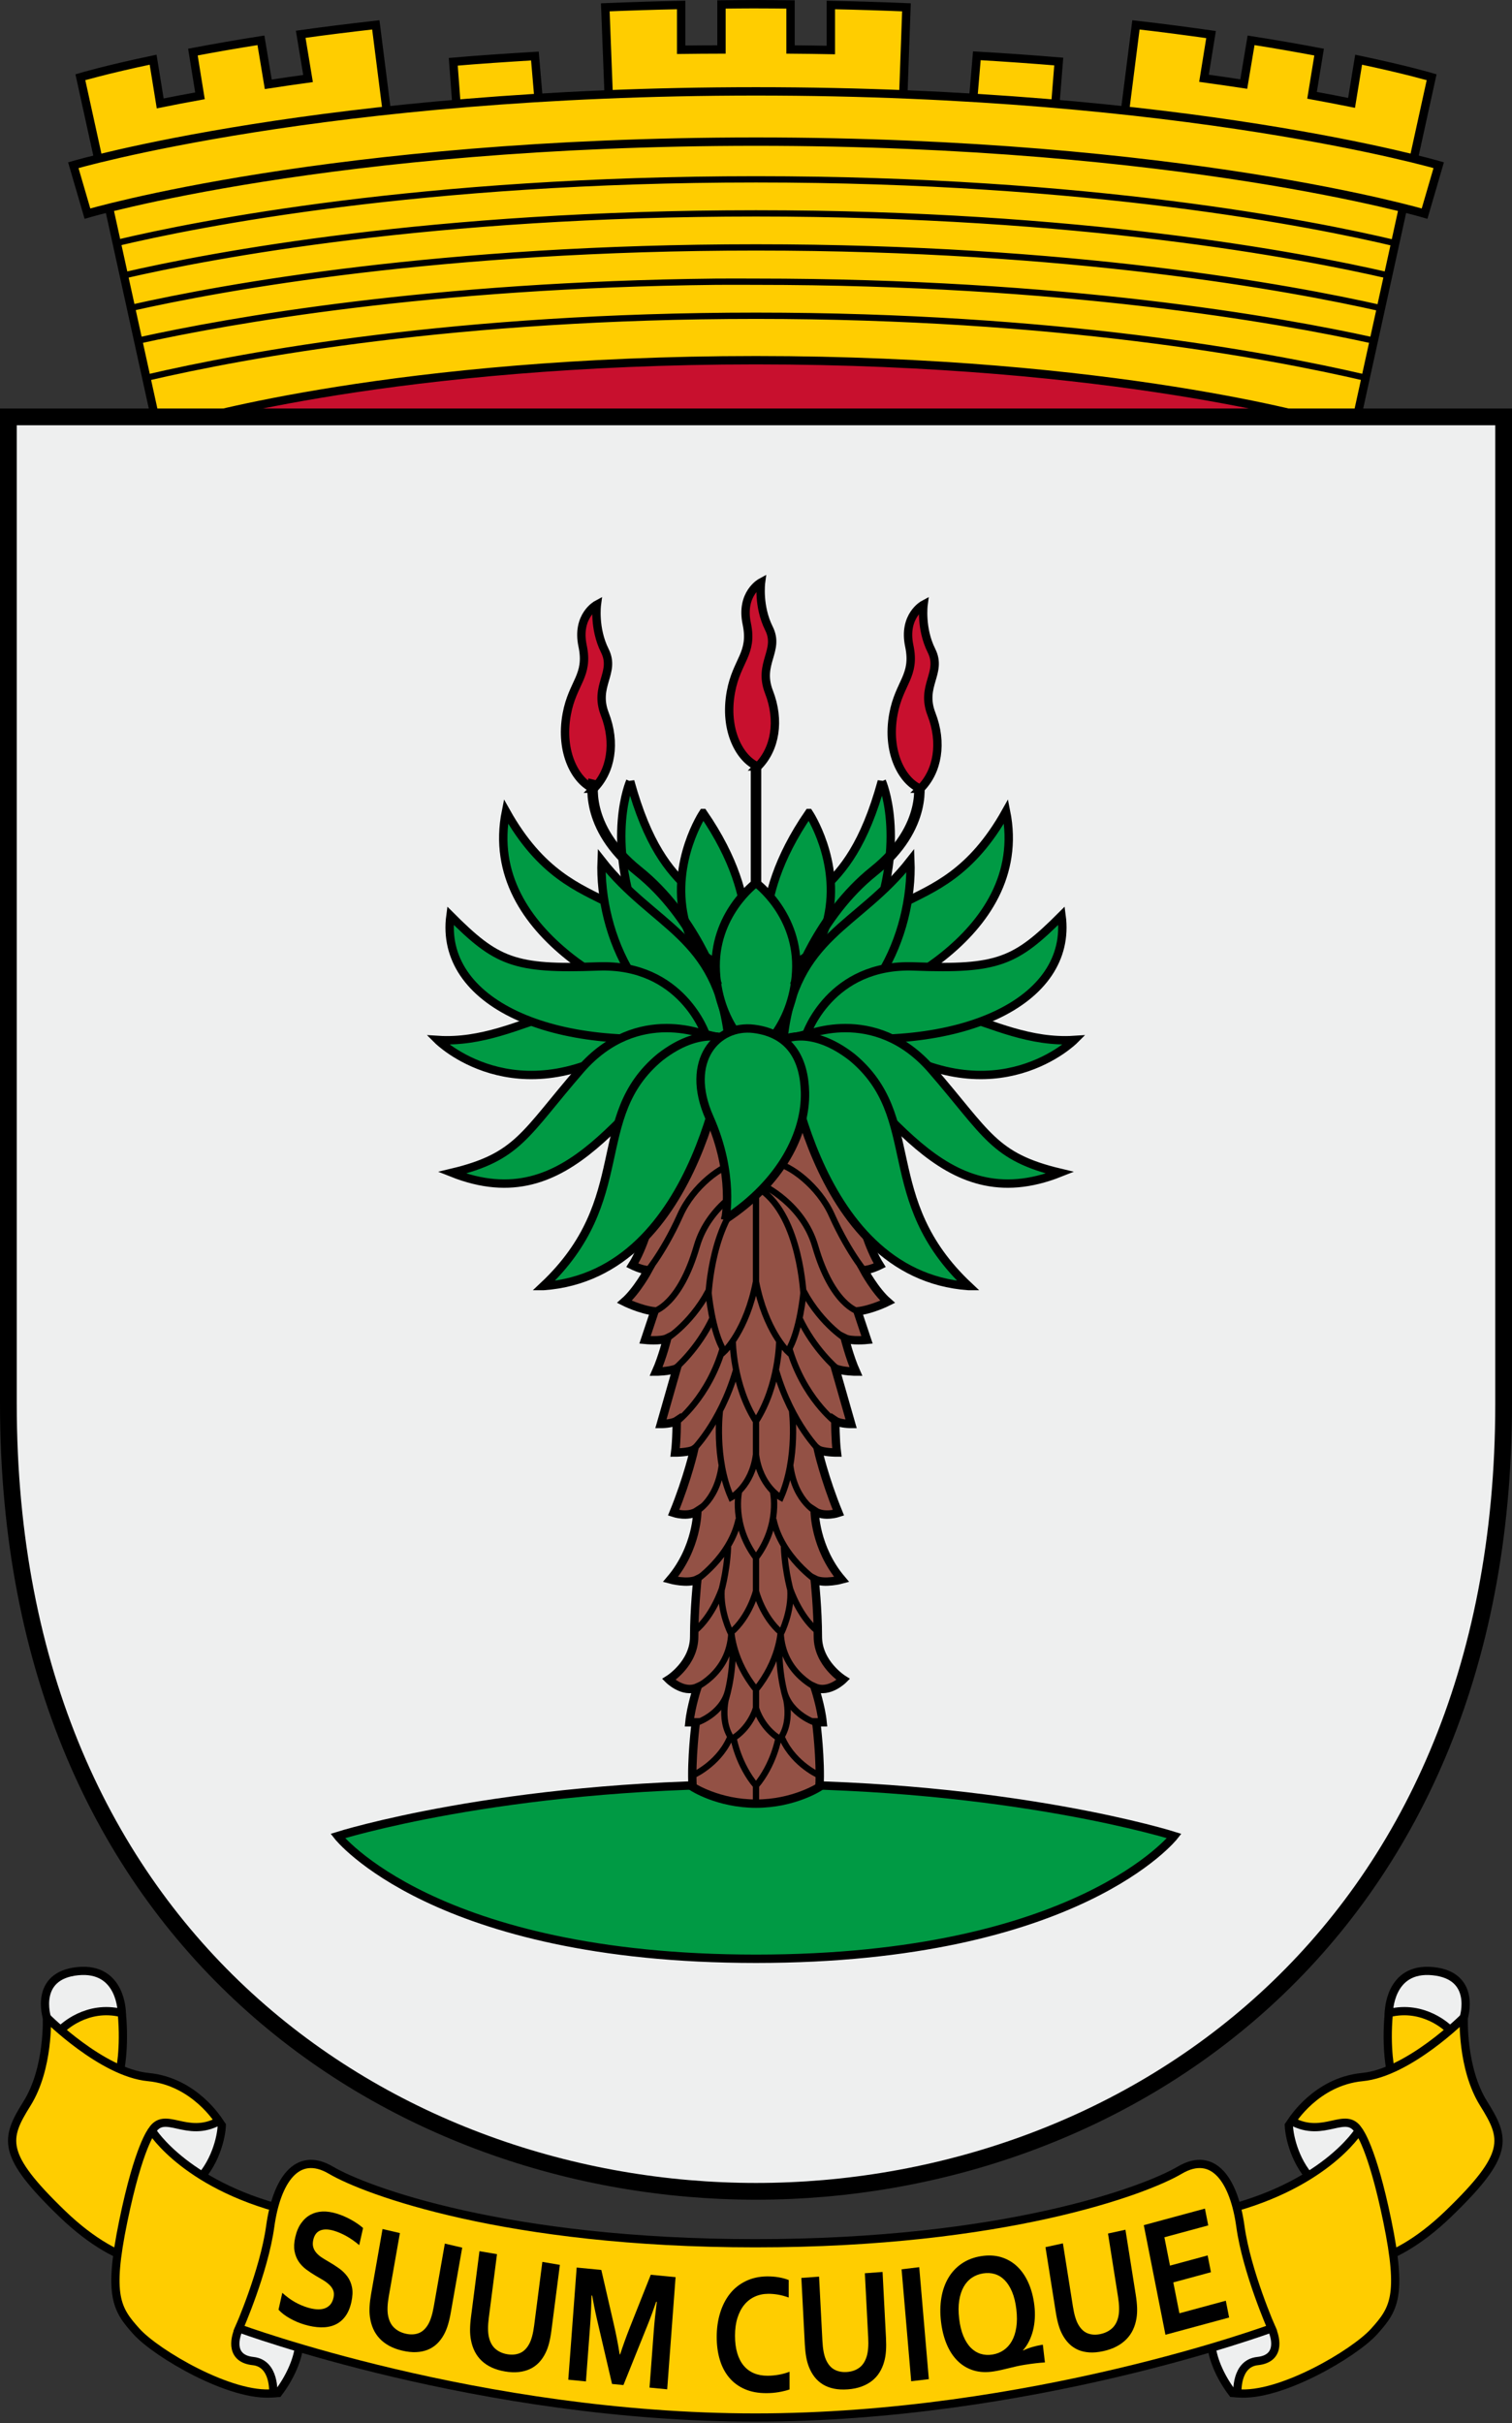 <?xml version="1.0" encoding="UTF-8" standalone="no"?>
<!-- Created with Inkscape (http://www.inkscape.org/) -->

<svg
   xmlns:dc="http://purl.org/dc/elements/1.1/"
   xmlns:cc="http://creativecommons.org/ns#"
   xmlns:rdf="http://www.w3.org/1999/02/22-rdf-syntax-ns#"
   xmlns:svg="http://www.w3.org/2000/svg"
   xmlns="http://www.w3.org/2000/svg"
   xmlns:xlink="http://www.w3.org/1999/xlink"
   xmlns:sodipodi="http://sodipodi.sourceforge.net/DTD/sodipodi-0.dtd"
   xmlns:inkscape="http://www.inkscape.org/namespaces/inkscape"
   width="361.143"
   height="578.428"
   id="svg2"
   version="1.1"
   inkscape:version="0.48.5 r10040"
   sodipodi:docname="windhoek.svg">
  <rect width="100%" height="100%" fill="#333333" stroke="none"/>
  <defs
     id="defs4" />
  <sodipodi:namedview
     id="base"
     pagecolor="#f6f3f1"
     bordercolor="#666666"
     borderopacity="1.0"
     inkscape:pageopacity="0"
     inkscape:pageshadow="2"
     inkscape:zoom="0.70710678"
     inkscape:cx="80.045495"
     inkscape:cy="242.92172"
     inkscape:document-units="px"
     inkscape:current-layer="layer1"
     showgrid="false"
     showborder="true"
     inkscape:window-width="1920"
     inkscape:window-height="1017"
     inkscape:window-x="-8"
     inkscape:window-y="-8"
     inkscape:window-maximized="1"
     inkscape:object-nodes="true"
     inkscape:snap-global="false"
     fit-margin-top="0"
     fit-margin-left="0"
     fit-margin-right="0"
     fit-margin-bottom="0"
     inkscape:showpageshadow="false" />
  <g
     inkscape:label="Layer 1"
     inkscape:groupmode="layer"
     id="layer1"
     transform="translate(9.143,72.804)">
    <g
       id="g4319"
       transform="matrix(2,0,0,2,-171.429,-216.866)">
      <g
         transform="translate(-0.009,0)"
         id="g4014">
        <path
           inkscape:connector-curvature="0"
           id="path4019"
           transform="translate(2e-6,0)"
           d="m 171.438,72.531 c -1.388,0 -2.769,0.019 -4.125,0.031 l 0,5.375 c -1.626,0.011 -3.233,0.003 -4.812,0.031 l 0,-5.344 c -3.114,0.063 -6.133,0.16 -9.062,0.281 l 0.469,12.125 -8.281,0.625 -0.594,-6.938 c -3.391,0.209 -6.653,0.419 -9.75,0.688 l 0.5,6.656 -8.25,0.75 -1.5,-11.812 c -3.17,0.359 -6.204,0.736 -8.969,1.125 l 0.875,5.281 c -1.656,0.229 -3.238,0.454 -4.75,0.688 l -0.875,-5.25 c -3.029,0.475 -5.712,0.952 -8.125,1.406 l 0.844,5.219 c -1.74,0.322 -3.321,0.611 -4.75,0.906 L 99.438,79.156 C 93.74,80.354 90.75,81.25 90.75,81.25 l 10,45.531 141.375,0 10,-45.531 c 0,0 -3.021,-0.896 -8.719,-2.094 l -0.844,5.156 c -1.431,-0.29 -3.001,-0.593 -4.719,-0.906 L 238.688,78.25 c -2.412,-0.454 -5.095,-0.931 -8.125,-1.406 l -0.875,5.219 c -1.505,-0.228 -3.106,-0.464 -4.75,-0.688 l 0.844,-5.219 C 223.006,75.766 219.996,75.36 216.812,75 l -1.5,11.812 -8.25,-0.75 0.531,-6.688 c -3.117,-0.259 -6.374,-0.489 -9.781,-0.688 l -0.594,6.969 -8.25,-0.625 0.438,-12.125 C 186.486,72.785 183.478,72.688 180.375,72.625 l 0,5.375 c -1.577,-0.031 -3.188,-0.048 -4.812,-0.062 l 0,-5.375 c -1.365,-0.013 -2.728,-0.031 -4.125,-0.031 z"
           style="color:#000000;fill:#ffcd00;fill-opacity:1;stroke:#000000;stroke-width:1;stroke-linecap:butt;stroke-linejoin:miter;stroke-miterlimit:4;stroke-opacity:1;stroke-dasharray:none;stroke-dashoffset:0;marker:none;visibility:visible;display:inline;overflow:visible;enable-background:accumulate" />
        <path
           inkscape:connector-curvature="0"
           id="path4006"
           d="m 171.438,82.938 c -51.48,0 -81.531,8.812 -81.531,8.812 l 1.688,5.781 c 0,0 29.046,-8.594 79.844,-8.594 50.798,0 79.844,8.594 79.844,8.594 l 1.688,-5.781 c 0,0 -30.052,-8.812 -81.531,-8.812 z"
           style="font-size:medium;font-style:normal;font-variant:normal;font-weight:normal;font-stretch:normal;text-indent:0;text-align:start;text-decoration:none;line-height:normal;letter-spacing:normal;word-spacing:normal;text-transform:none;direction:ltr;block-progression:tb;writing-mode:lr-tb;text-anchor:start;baseline-shift:baseline;color:#000000;fill:#ffcd00;fill-opacity:1;stroke:#000000;stroke-width:1;stroke-miterlimit:4;stroke-opacity:1;stroke-dasharray:none;marker:none;visibility:visible;display:inline;overflow:visible;enable-background:accumulate;font-family:Sans;-inkscape-font-specification:Sans" />
        <path
           style="color:#000000;fill:#c8102e;fill-opacity:1;stroke:#000000;stroke-width:1;stroke-linecap:butt;stroke-linejoin:miter;stroke-miterlimit:4;stroke-opacity:1;stroke-dasharray:none;stroke-dashoffset:0;marker:none;visibility:visible;display:inline;overflow:visible;enable-background:accumulate"
           d="m 103.758,122.332 c 0,0 24.781,-7.307 67.671,-7.307 42.89,0 67.671,7.307 67.671,7.307 z"
           id="path4012"
           inkscape:connector-curvature="0"
           sodipodi:nodetypes="czcc" />
        <path
           sodipodi:nodetypes="csccsccsccsccssc"
           inkscape:connector-curvature="0"
           id="path4047"
           transform="translate(2e-6,0)"
           d="m 95.094,101.031 c 9.752,-2.319 36.31,-7.594 76.344,-7.594 40.08,0 66.619,5.31 76.344,7.625 M 96.812,108.781 c 11.066,-2.491 36.971,-7.219 74.625,-7.219 37.693,0 63.578,4.761 74.625,7.25 m 0.875,-3.906 C 236.442,102.482 210.185,97.5 171.438,97.5 c -38.704,0 -64.981,4.979 -75.5,7.406 M 98.625,117.125 c 11.939,-2.786 37.089,-7.406 72.812,-7.406 35.755,0 60.887,4.621 72.812,7.406 m 0.969,-4.438 c -11.477,-2.53 -36.99,-7.031 -73.781,-7.031 -1.598,0 -3.194,-0.017 -4.75,0 -34.228,0.363 -58.039,4.61 -69.031,7.031"
           style="color:#000000;fill:none;stroke:#000000;stroke-width:0.75;stroke-linecap:butt;stroke-linejoin:miter;stroke-miterlimit:4;stroke-opacity:1;stroke-dasharray:none;stroke-dashoffset:0;marker:none;visibility:visible;display:inline;overflow:visible;enable-background:accumulate" />
      </g>
      <path
         sodipodi:nodetypes="cszscc"
         inkscape:connector-curvature="0"
         id="path3761"
         d="m 82.143,121.791 c 0,0 0,53.506 0,117.792 0,64.286 46.071,94 89.286,94 43.214,0 89.286,-29.714 89.286,-94 0,-64.286 0,-117.792 0,-117.792 z"
         style="color:#000000;fill:#eeefef;fill-opacity:1;stroke:#000000;stroke-width:2;stroke-linecap:butt;stroke-linejoin:miter;stroke-miterlimit:4;stroke-opacity:1;stroke-dasharray:none;stroke-dashoffset:0;marker:none;visibility:visible;display:inline;overflow:visible;enable-background:accumulate" />
      <g
         transform="translate(1.218,4.51)"
         id="g3846">
        <path
           sodipodi:nodetypes="cscsc"
           inkscape:connector-curvature="0"
           id="path3970"
           d="m 220.157,286.661 c 0,0 -11.466,14.655 -49.946,14.655 -38.48,0 -49.946,-14.655 -49.946,-14.655 0,0 19.466,-6.161 49.946,-6.161 30.48,0 49.946,6.161 49.946,6.161 z"
           style="color:#000000;fill:#009a44;fill-opacity:1;stroke:#000000;stroke-width:1;stroke-linecap:square;stroke-linejoin:miter;stroke-miterlimit:4;stroke-opacity:1;stroke-dasharray:none;stroke-dashoffset:0;marker:none;visibility:visible;display:inline;overflow:visible;enable-background:accumulate" />
        <g
           transform="translate(-0.821,0)"
           id="g3909">
          <path
             inkscape:connector-curvature="0"
             id="path3960"
             d="m 178.608,280.8 c 0.189,-3.22 -0.379,-7.707 -0.379,-7.707 l 0.758,0 c -0.189,-1.894 -0.947,-4.167 -0.947,-4.167 1.705,0.758 3.409,-0.947 3.409,-0.947 0,0 -3.03,-1.894 -3.03,-5.114 0,-3.22 -0.379,-6.819 -0.379,-6.819 1.136,0.568 3.22,0 3.22,0 -3.22,-3.788 -3.22,-8.144 -3.22,-8.144 1.136,0.758 2.841,0.189 2.841,0.189 -1.705,-4.167 -2.462,-7.576 -2.462,-7.576 0.568,0.379 2.273,0.379 2.273,0.379 -0.189,-1.515 -0.189,-3.788 -0.189,-3.788 0.568,0.379 1.894,0.379 1.894,0.379 -0.758,-2.652 -1.894,-6.629 -1.894,-6.629 0.947,0.379 2.462,0.379 2.462,0.379 -0.758,-1.705 -1.326,-3.977 -1.326,-3.977 0.758,0.379 2.652,0.189 2.652,0.189 -0.568,-1.705 -1.136,-3.409 -1.136,-3.409 1.705,-0.189 3.599,-1.136 3.599,-1.136 -1.515,-1.326 -2.841,-3.788 -2.841,-3.788 0.758,0 1.894,-0.568 1.894,-0.568 -1.326,-2.083 -2.273,-5.682 -2.273,-5.682 l -3.25,-14.395 -18.501,0 -3.25,14.395 c 0,0 -0.947,3.599 -2.273,5.682 0,0 1.136,0.568 1.894,0.568 0,0 -1.326,2.462 -2.841,3.788 0,0 1.894,0.947 3.599,1.136 0,0 -0.568,1.705 -1.136,3.409 0,0 1.894,0.189 2.652,-0.189 0,0 -0.568,2.273 -1.326,3.977 0,0 1.515,0 2.462,-0.379 0,0 -1.136,3.977 -1.894,6.629 0,0 1.326,0 1.894,-0.379 0,0 0,2.273 -0.189,3.788 0,0 1.705,0 2.273,-0.379 0,0 -0.758,3.409 -2.462,7.576 0,0 1.705,0.568 2.841,-0.189 0,0 0,4.356 -3.22,8.144 0,0 2.083,0.568 3.22,0 0,0 -0.379,3.599 -0.379,6.819 0,3.22 -3.03,5.114 -3.03,5.114 0,0 1.705,1.705 3.409,0.947 0,0 -0.758,2.273 -0.947,4.167 l 0.758,0 c 0,0 -0.568,4.487 -0.379,7.707 0,0 3.051,2 7.576,2 4.525,0 7.576,-2 7.576,-2 z"
             style="color:#000000;fill:#935145;fill-opacity:1;stroke:#000000;stroke-width:1;stroke-linecap:butt;stroke-linejoin:miter;stroke-miterlimit:4;stroke-opacity:1;stroke-dasharray:none;stroke-dashoffset:0;marker:none;visibility:visible;display:inline;overflow:visible;enable-background:accumulate"
             sodipodi:nodetypes="cccccsccccccccccccccccccccccccccccccccccccsccccczc" />
          <path
             sodipodi:nodetypes="cccccccccccsccscccccccccccccccccccccccccccccccsccscccccccccccccccccccccccccccccccccccccccccccccccc"
             inkscape:connector-curvature="0"
             d="m 171.031,268.677 0,2.837 m 0,9.241 0,2.355 m 0,-30.154 0,5.044 m 0,-20.954 0,5.745 m 0,-33.398 0,12.122 m 13.455,-1.678 c 0,0 -2.25,-2.472 -4.412,-7.299 -1.527,-3.409 -5.016,-6.051 -6.91,-6.241 m 10.052,17.739 c 0,0 -3.072,-0.733 -5.114,-7.766 -1.475,-5.081 -6.273,-7.299 -6.273,-7.299 m 4.884,13.233 c 0,0 -0.346,-9.373 -5.114,-12.69 m 9.062,21.328 c 0,0 -2.734,-2.309 -4.475,-6.059 m 4.347,12.479 c 0,0 -3.883,-2.936 -5.587,-8.997 m 3.788,12.501 c 0,0 -3.409,-3.216 -5.303,-9.656 m 5.047,17.01 c 0,0 -2.742,-1.203 -3.354,-5.65 m -2.072,3.042 c 0,0 0.947,3.966 -2.02,7.943 -2.967,-3.977 -2.02,-7.943 -2.02,-7.943 m 9.344,10.741 c 0,0 -4.301,-2.853 -5.248,-7.398 m 5.594,20.322 c 0,0 -4.536,-1.705 -4.726,-6.819 0,0 -0.166,3.409 -2.944,6.819 -2.778,-3.409 -2.944,-6.819 -2.944,-6.819 -0.189,5.114 -4.726,6.819 -4.726,6.819 m 11.943,-11.28 c 0,0 -0.804,-2.545 -0.938,-5.759 m 0.402,18.616 c 0,0 -1.115,-3.065 -0.938,-7.145 m 4.554,15.717 c 0,0 -3.214,-1.473 -4.42,-4.821 m -0.268,0.536 c 0,0 -0.536,3.08 -2.666,5.625 -2.13,-2.545 -2.666,-5.625 -2.666,-5.625 m -10.789,-55.203 c 0,0 2.25,-2.472 4.412,-7.299 1.527,-3.409 5.016,-6.051 6.91,-6.241 m -10.052,17.739 c 0,0 3.072,-0.733 5.114,-7.766 1.475,-5.081 6.273,-7.299 6.273,-7.299 m -10.188,18.537 c 0,0 3.03,-1.705 5.303,-5.872 0,0 0.379,4.735 1.894,7.197 0,0 2.652,-2.462 3.788,-8.334 1.136,5.872 3.788,8.334 3.788,8.334 1.515,-2.462 1.894,-7.197 1.894,-7.197 2.273,4.167 5.303,5.872 5.303,5.872 m -16.668,-5.303 c 0,0 0.346,-9.373 5.114,-12.69 m -9.062,21.328 c 0,0 2.734,-2.309 4.475,-6.059 m 2.377,2.724 c 0,0 0,5.303 2.778,9.66 2.778,-4.356 2.778,-9.66 2.778,-9.66 m -12.28,9.754 c 0,0 3.883,-2.936 5.587,-8.997 m -3.788,12.501 c 0,0 3.409,-3.216 5.303,-9.656 m -1.894,4.686 c 0,0 -0.758,5.727 1.326,10.462 0,0 2.462,-1.326 2.967,-5.114 0.505,3.788 2.967,5.114 2.967,5.114 2.083,-4.735 1.326,-10.462 1.326,-10.462 m -11.739,12.324 c 0,0 2.742,-1.203 3.354,-5.65 m -3.231,13.782 c 0,0 4.301,-2.853 5.248,-7.398 m -5.204,13.302 c 2.106,-1.737 3.176,-4.913 3.176,-4.913 -0.189,2.652 1.081,5.169 1.081,5.169 2.273,-1.927 3.023,-4.98 3.023,-4.98 0,0 0.75,3.053 3.023,4.98 0,0 1.27,-2.518 1.081,-5.169 0,0 1.069,3.176 3.176,4.913 m -14.414,10.997 c 0,0 3.03,-0.947 3.788,-3.788 0,0 -1.238,3.252 0.467,5.715 0,0 1.972,-1.002 2.879,-3.654 0.907,2.652 2.879,3.654 2.879,3.654 1.705,-2.462 0.467,-5.715 0.467,-5.715 0.758,2.841 3.788,3.788 3.788,3.788 m -11.407,-15.258 c 0,0 0.804,-2.545 0.938,-5.759 m -0.402,18.616 c 0,0 1.115,-3.065 0.938,-7.145 m -4.554,15.717 c 0,0 3.214,-1.473 4.42,-4.821"
             style="color:#000000;fill:none;stroke:#000000;stroke-width:0.75;stroke-linecap:butt;stroke-linejoin:miter;stroke-miterlimit:4;stroke-opacity:1;stroke-dasharray:none;stroke-dashoffset:0;marker:none;visibility:visible;display:inline;overflow:visible;enable-background:accumulate"
             id="path3956" />
        </g>
        <g
           id="g3887">
          <path
             sodipodi:nodetypes="ccc"
             inkscape:connector-curvature="0"
             id="path3784"
             d="m 140.348,164.375 c 8.372,14.956 18.15,6.541 19.887,23.675 -3.599,-0.758 -22.918,-8.523 -19.887,-23.675 z"
             style="color:#000000;fill:#009a44;fill-opacity:1;stroke:#000000;stroke-width:1;stroke-linecap:butt;stroke-linejoin:miter;stroke-miterlimit:4;stroke-opacity:1;stroke-dasharray:none;stroke-dashoffset:0;marker:none;visibility:visible;display:inline;overflow:visible;enable-background:accumulate" />
          <path
             style="color:#000000;fill:#009a44;fill-opacity:1;stroke:#000000;stroke-width:1;stroke-linecap:butt;stroke-linejoin:miter;stroke-miterlimit:4;stroke-opacity:1;stroke-dasharray:none;stroke-dashoffset:0;marker:none;visibility:visible;display:inline;overflow:visible;enable-background:accumulate"
             d="m 200.073,164.375 c -8.372,14.956 -18.15,6.541 -19.887,23.675 3.599,-0.758 22.918,-8.523 19.887,-23.675 z"
             id="path3868"
             inkscape:connector-curvature="0"
             sodipodi:nodetypes="ccc" />
          <path
             sodipodi:nodetypes="ccc"
             inkscape:connector-curvature="0"
             id="path3786"
             d="m 132.204,191.649 c 0,0 9.281,9.281 23.297,0.189 -5.081,-9.039 -12.802,0.495 -23.297,-0.189 z"
             style="color:#000000;fill:#009a44;fill-opacity:1;stroke:#000000;stroke-width:1;stroke-linecap:butt;stroke-linejoin:miter;stroke-miterlimit:4;stroke-opacity:1;stroke-dasharray:none;stroke-dashoffset:0;marker:none;visibility:visible;display:inline;overflow:visible;enable-background:accumulate" />
          <path
             sodipodi:nodetypes="cssc"
             inkscape:connector-curvature="0"
             id="path3790"
             d="m 155.185,160.776 c 0,0 -3.03,6.819 1.136,17.425 4.167,10.607 14.332,11.228 11.743,3.03 -2.589,-8.197 -8.713,-5.303 -12.879,-20.456 z"
             style="color:#000000;fill:#009a44;fill-opacity:1;stroke:#000000;stroke-width:1;stroke-linecap:butt;stroke-linejoin:miter;stroke-miterlimit:4;stroke-opacity:1;stroke-dasharray:none;stroke-dashoffset:0;marker:none;visibility:visible;display:inline;overflow:visible;enable-background:accumulate" />
          <path
             inkscape:connector-curvature="0"
             id="path3792"
             d="m 163.897,164.564 c 0,0 -3.788,5.682 -2.273,12.501 1.515,6.819 6.819,5.682 6.819,5.682 0,0 3.03,-7.197 -4.546,-18.183 z"
             style="color:#000000;fill:#009a44;fill-opacity:1;stroke:#000000;stroke-width:1;stroke-linecap:butt;stroke-linejoin:miter;stroke-miterlimit:4;stroke-opacity:1;stroke-dasharray:none;stroke-dashoffset:0;marker:none;visibility:visible;display:inline;overflow:visible;enable-background:accumulate" />
          <path
             sodipodi:nodetypes="ccc"
             inkscape:connector-curvature="0"
             id="path3788"
             d="m 151.775,170.246 c -0.348,8.769 4.721,20.332 15.152,21.213 -1.344,-12.354 -8.938,-13.265 -15.152,-21.213 z"
             style="color:#000000;fill:#009a44;fill-opacity:1;stroke:#000000;stroke-width:1;stroke-linecap:butt;stroke-linejoin:miter;stroke-miterlimit:4;stroke-opacity:1;stroke-dasharray:none;stroke-dashoffset:0;marker:none;visibility:visible;display:inline;overflow:visible;enable-background:accumulate" />
          <path
             sodipodi:nodetypes="czcc"
             inkscape:connector-curvature="0"
             id="path3782"
             d="m 164.213,191.018 c 0,0 -2.841,-8.523 -12.879,-8.144 -10.038,0.379 -12.122,-0.568 -17.615,-6.061 -1.366,10.245 12.026,16.644 30.494,14.205 z"
             style="color:#000000;fill:#009a44;fill-opacity:1;stroke:#000000;stroke-width:1;stroke-linecap:butt;stroke-linejoin:miter;stroke-miterlimit:4;stroke-opacity:1;stroke-dasharray:none;stroke-dashoffset:0;marker:none;visibility:visible;display:inline;overflow:visible;enable-background:accumulate" />
          <path
             sodipodi:nodetypes="cscc"
             inkscape:connector-curvature="0"
             id="path3780"
             d="m 164.592,191.207 c 0,0 -8.48,-3.925 -15.342,3.977 -6.672,7.684 -7.387,10.417 -15.342,12.311 14.405,5.719 20.471,-8.864 30.683,-16.289 z"
             style="color:#000000;fill:#009a44;fill-opacity:1;stroke:#000000;stroke-width:1;stroke-linecap:butt;stroke-linejoin:miter;stroke-miterlimit:4;stroke-opacity:1;stroke-dasharray:none;stroke-dashoffset:0;marker:none;visibility:visible;display:inline;overflow:visible;enable-background:accumulate" />
          <path
             sodipodi:nodetypes="cccc"
             inkscape:connector-curvature="0"
             id="path3778"
             d="m 144.821,221.023 c 11.033,-10.373 5.273,-20.154 13.929,-27.321 4.821,-3.75 8.036,-2.143 8.036,-2.143 0,0 -2.946,28.125 -21.964,29.464 z"
             style="color:#000000;fill:#009a44;fill-opacity:1;stroke:#000000;stroke-width:1;stroke-linecap:butt;stroke-linejoin:miter;stroke-miterlimit:4;stroke-opacity:1;stroke-dasharray:none;stroke-dashoffset:0;marker:none;visibility:visible;display:inline;overflow:visible;enable-background:accumulate" />
          <path
             style="color:#000000;fill:#009a44;fill-opacity:1;stroke:#000000;stroke-width:1;stroke-linecap:butt;stroke-linejoin:miter;stroke-miterlimit:4;stroke-opacity:1;stroke-dasharray:none;stroke-dashoffset:0;marker:none;visibility:visible;display:inline;overflow:visible;enable-background:accumulate"
             d="m 208.218,191.649 c 0,0 -9.281,9.281 -23.297,0.189 5.081,-9.039 12.802,0.495 23.297,-0.189 z"
             id="path3860"
             inkscape:connector-curvature="0"
             sodipodi:nodetypes="ccc" />
          <path
             style="color:#000000;fill:#009a44;fill-opacity:1;stroke:#000000;stroke-width:1;stroke-linecap:butt;stroke-linejoin:miter;stroke-miterlimit:4;stroke-opacity:1;stroke-dasharray:none;stroke-dashoffset:0;marker:none;visibility:visible;display:inline;overflow:visible;enable-background:accumulate"
             d="m 185.237,160.776 c 0,0 3.03,6.819 -1.136,17.425 -4.167,10.607 -14.332,11.228 -11.743,3.03 2.589,-8.197 8.713,-5.303 12.879,-20.456 z"
             id="path3862"
             inkscape:connector-curvature="0"
             sodipodi:nodetypes="cssc" />
          <path
             style="color:#000000;fill:#009a44;fill-opacity:1;stroke:#000000;stroke-width:1;stroke-linecap:butt;stroke-linejoin:miter;stroke-miterlimit:4;stroke-opacity:1;stroke-dasharray:none;stroke-dashoffset:0;marker:none;visibility:visible;display:inline;overflow:visible;enable-background:accumulate"
             d="m 176.524,164.564 c 0,0 3.788,5.682 2.273,12.501 -1.515,6.819 -6.819,5.682 -6.819,5.682 0,0 -3.03,-7.197 4.546,-18.183 z"
             id="path3864"
             inkscape:connector-curvature="0" />
          <path
             style="color:#000000;fill:#009a44;fill-opacity:1;stroke:#000000;stroke-width:1;stroke-linecap:butt;stroke-linejoin:miter;stroke-miterlimit:4;stroke-opacity:1;stroke-dasharray:none;stroke-dashoffset:0;marker:none;visibility:visible;display:inline;overflow:visible;enable-background:accumulate"
             d="m 188.646,170.246 c 0.348,8.769 -4.721,20.332 -15.152,21.213 1.344,-12.354 8.938,-13.265 15.152,-21.213 z"
             id="path3866"
             inkscape:connector-curvature="0"
             sodipodi:nodetypes="ccc" />
          <path
             style="color:#000000;fill:#009a44;fill-opacity:1;stroke:#000000;stroke-width:1;stroke-linecap:butt;stroke-linejoin:miter;stroke-miterlimit:4;stroke-opacity:1;stroke-dasharray:none;stroke-dashoffset:0;marker:none;visibility:visible;display:inline;overflow:visible;enable-background:accumulate"
             d="m 176.208,191.018 c 0,0 2.841,-8.523 12.879,-8.144 10.038,0.379 12.122,-0.568 17.615,-6.061 1.366,10.245 -12.026,16.644 -30.494,14.205 z"
             id="path3870"
             inkscape:connector-curvature="0"
             sodipodi:nodetypes="czcc" />
          <path
             style="color:#000000;fill:#009a44;fill-opacity:1;stroke:#000000;stroke-width:1;stroke-linecap:butt;stroke-linejoin:miter;stroke-miterlimit:4;stroke-opacity:1;stroke-dasharray:none;stroke-dashoffset:0;marker:none;visibility:visible;display:inline;overflow:visible;enable-background:accumulate"
             d="m 175.83,191.207 c 0,0 8.48,-3.925 15.342,3.977 6.672,7.684 7.387,10.417 15.342,12.311 -14.405,5.719 -20.471,-8.864 -30.683,-16.289 z"
             id="path3878"
             inkscape:connector-curvature="0"
             sodipodi:nodetypes="cscc" />
          <path
             style="color:#000000;fill:#009a44;fill-opacity:1;stroke:#000000;stroke-width:1;stroke-linecap:butt;stroke-linejoin:miter;stroke-miterlimit:4;stroke-opacity:1;stroke-dasharray:none;stroke-dashoffset:0;marker:none;visibility:visible;display:inline;overflow:visible;enable-background:accumulate"
             d="m 195.6,221.023 c -11.033,-10.373 -5.273,-20.154 -13.929,-27.321 -4.821,-3.75 -8.036,-2.143 -8.036,-2.143 0,0 2.946,28.125 21.964,29.464 z"
             id="path3880"
             inkscape:connector-curvature="0"
             sodipodi:nodetypes="cccc" />
          <path
             sodipodi:nodetypes="scscs"
             inkscape:connector-curvature="0"
             id="path3794"
             d="m 165.412,183.505 c 0.379,6.819 4.798,9.849 4.798,9.849 0,0 4.419,-3.03 4.798,-9.849 0.379,-6.819 -4.798,-10.607 -4.798,-10.607 0,0 -5.177,3.788 -4.798,10.607 z"
             style="color:#000000;fill:#009a44;fill-opacity:1;stroke:#000000;stroke-width:1;stroke-linecap:butt;stroke-linejoin:miter;stroke-miterlimit:4;stroke-opacity:1;stroke-dasharray:none;stroke-dashoffset:0;marker:none;visibility:visible;display:inline;overflow:visible;enable-background:accumulate" />
          <path
             sodipodi:nodetypes="cszsc"
             inkscape:connector-curvature="0"
             id="path3796"
             d="m 166.549,213.052 c 0,0 1.136,-5.303 -1.894,-12.122 -3.03,-6.819 0.923,-11.154 5.303,-10.607 4.38,0.548 6.013,3.684 6.105,7.575 0.115,4.845 -2.792,10.742 -9.514,15.153 z"
             style="color:#000000;fill:#009a44;fill-opacity:1;stroke:#000000;stroke-width:1;stroke-linecap:butt;stroke-linejoin:miter;stroke-miterlimit:4;stroke-opacity:1;stroke-dasharray:none;stroke-dashoffset:0;marker:none;visibility:visible;display:inline;overflow:visible;enable-background:accumulate" />
        </g>
        <path
           style="color:#000000;fill:#c8102e;fill-opacity:1;stroke:#000000;stroke-width:1;stroke-linecap:butt;stroke-linejoin:miter;stroke-miterlimit:4;stroke-opacity:1;stroke-dasharray:none;stroke-dashoffset:0;marker:none;visibility:visible;display:inline;overflow:visible;enable-background:accumulate"
           d="m 150.828,161.66 c -2.105,-0.842 -4.071,-4.298 -3.22,-8.902 0.701,-3.792 2.652,-4.546 1.894,-8.144 -0.758,-3.599 1.705,-4.925 1.705,-4.925 0,0 -0.379,2.841 0.947,5.493 1.326,2.652 -1.326,4.167 -1e-5,7.576 1.326,3.409 0.758,6.819 -1.326,8.902 z"
           id="path3804"
           inkscape:connector-curvature="0"
           sodipodi:nodetypes="csscssc" />
        <path
           sodipodi:nodetypes="csccsccc"
           inkscape:connector-curvature="0"
           d="m 174.886,185.108 c 0,0 2.679,-8.239 9.375,-13.596 6.696,-5.357 5.357,-10.936 5.357,-10.936 m -24.082,24.532 c 0,0 -2.679,-8.239 -9.375,-13.596 -6.696,-5.357 -5.357,-10.936 -5.357,-10.936 m 19.407,-2.199 0,14.773"
           style="color:#000000;fill:none;stroke:#000000;stroke-width:1.25;stroke-linecap:butt;stroke-linejoin:miter;stroke-miterlimit:4;stroke-opacity:1;stroke-dasharray:none;stroke-dashoffset:0;marker:none;visibility:visible;display:inline;overflow:visible;enable-background:accumulate"
           id="path3872" />
        <path
           sodipodi:nodetypes="csscssc"
           inkscape:connector-curvature="0"
           id="path3874"
           d="m 189.841,161.66 c -2.105,-0.842 -4.071,-4.298 -3.22,-8.902 0.701,-3.792 2.652,-4.546 1.894,-8.144 -0.758,-3.599 1.705,-4.925 1.705,-4.925 0,0 -0.379,2.841 0.947,5.493 1.326,2.652 -1.326,4.167 -1e-5,7.576 1.326,3.409 0.758,6.819 -1.326,8.902 z"
           style="color:#000000;fill:#c8102e;fill-opacity:1;stroke:#000000;stroke-width:1;stroke-linecap:butt;stroke-linejoin:miter;stroke-miterlimit:4;stroke-opacity:1;stroke-dasharray:none;stroke-dashoffset:0;marker:none;visibility:visible;display:inline;overflow:visible;enable-background:accumulate" />
        <path
           sodipodi:nodetypes="csscssc"
           inkscape:connector-curvature="0"
           id="path3882"
           d="m 170.432,159.009 c -2.105,-0.842 -4.071,-4.298 -3.22,-8.902 0.701,-3.792 2.652,-4.546 1.894,-8.144 -0.758,-3.599 1.705,-4.925 1.705,-4.925 0,0 -0.379,2.841 0.947,5.493 1.326,2.652 -1.326,4.167 -1e-5,7.576 1.326,3.409 0.758,6.819 -1.326,8.902 z"
           style="color:#000000;fill:#c8102e;fill-opacity:1;stroke:#000000;stroke-width:1;stroke-linecap:butt;stroke-linejoin:miter;stroke-miterlimit:4;stroke-opacity:1;stroke-dasharray:none;stroke-dashoffset:0;marker:none;visibility:visible;display:inline;overflow:visible;enable-background:accumulate" />
      </g>
      <g
         transform="matrix(0.983,0,0,0.983,3.008,5.52)"
         id="g4286">
        <g
           id="g4212">
          <path
             sodipodi:nodetypes="cscccc"
             inkscape:connector-curvature="0"
             id="path4198"
             d="m 85.179,312.63 c 0,0 -1.607,-5.089 3.75,-5.625 5.357,-0.536 5.357,5.089 5.357,5.089 l -5.625,3.75 -2.078,0.071 z"
             style="color:#000000;fill:#eeefef;fill-opacity:1;stroke:#000000;stroke-width:1;stroke-linecap:butt;stroke-linejoin:miter;stroke-miterlimit:4;stroke-opacity:1;stroke-dasharray:none;stroke-dashoffset:0;marker:none;visibility:visible;display:inline;overflow:visible;enable-background:accumulate" />
          <path
             sodipodi:nodetypes="cccsc"
             inkscape:connector-curvature="0"
             id="path4200"
             d="m 87.054,313.969 c 0,0 2.946,-2.946 7.232,-1.875 0.411,4.411 -0.268,7.232 -0.268,7.232 0,0 -4.082,0.048 -5.939,-1.388 -1.26,-0.975 -1.071,-2.49 -1.026,-3.969 z"
             style="color:#000000;fill:#ffcd00;fill-opacity:1;stroke:#000000;stroke-width:1;stroke-linecap:butt;stroke-linejoin:miter;stroke-miterlimit:4;stroke-opacity:1;stroke-dasharray:none;stroke-dashoffset:0;marker:none;visibility:visible;display:inline;overflow:visible;enable-background:accumulate" />
          <path
             inkscape:connector-curvature="0"
             id="path4202"
             d="m 85.179,312.63 c 0,0 0.268,6.161 -2.411,10.446 -2.679,4.286 -3.214,6.161 4.286,13.393 7.5,7.232 12.857,6.161 12.857,6.161 l 0.804,-10.446 5.357,-6.964 c 0,0 -2.946,-4.821 -8.571,-5.357 -5.625,-0.536 -12.321,-7.232 -12.321,-7.232 z"
             style="color:#000000;fill:#ffcd00;fill-opacity:1;stroke:#000000;stroke-width:1;stroke-linecap:butt;stroke-linejoin:miter;stroke-miterlimit:4;stroke-opacity:1;stroke-dasharray:none;stroke-dashoffset:0;marker:none;visibility:visible;display:inline;overflow:visible;enable-background:accumulate" />
          <path
             sodipodi:nodetypes="csccc"
             inkscape:connector-curvature="0"
             id="path4204"
             d="m 106.432,325.726 c -0.049,1.416 -0.803,4.78 -3.217,6.994 -3.214,2.946 -5.268,-6.339 -5.268,-6.339 1.562,-2.555 4.196,0.978 8.125,-1.161 z"
             style="color:#000000;fill:#eeefef;fill-opacity:1;stroke:#000000;stroke-width:1;stroke-linecap:butt;stroke-linejoin:miter;stroke-miterlimit:4;stroke-opacity:1;stroke-dasharray:none;stroke-dashoffset:0;marker:none;visibility:visible;display:inline;overflow:visible;enable-background:accumulate" />
          <path
             inkscape:connector-curvature="0"
             id="path4206"
             d="m 115.357,336.291 c -13.125,-2.946 -17.411,-9.911 -17.411,-9.911 0,0 -1.607,1.875 -3.482,10.982 -1.875,9.107 -0.804,10.714 1.607,13.393 2.411,2.679 11.518,8.036 16.607,7.5 z"
             style="color:#000000;fill:#ffcd00;fill-opacity:1;stroke:#000000;stroke-width:1;stroke-linecap:butt;stroke-linejoin:miter;stroke-miterlimit:4;stroke-opacity:1;stroke-dasharray:none;stroke-dashoffset:0;marker:none;visibility:visible;display:inline;overflow:visible;enable-background:accumulate" />
          <path
             sodipodi:nodetypes="cszscc"
             inkscape:connector-curvature="0"
             id="path4208"
             d="m 112.679,358.255 c 0,0 0.251,-3.619 -2.446,-3.908 -2.652,-0.284 -2.368,-2.5 -1.705,-3.977 0.663,-1.478 1.136,-2.841 5.114,-1.705 3.63,1.037 2.31,6.062 -0.351,9.555 z"
             style="color:#000000;fill:#eeefef;fill-opacity:1;stroke:#000000;stroke-width:1;stroke-linecap:butt;stroke-linejoin:miter;stroke-miterlimit:4;stroke-opacity:1;stroke-dasharray:none;stroke-dashoffset:0;marker:none;visibility:visible;display:inline;overflow:visible;enable-background:accumulate" />
        </g>
        <use
           x="0"
           y="0"
           xlink:href="#g4212"
           id="use4220"
           transform="matrix(-1,0,0,1,342.5,0)"
           width="744.094"
           height="1052.362" />
        <path
           inkscape:connector-curvature="0"
           id="path4222"
           d="m 233.972,350.369 c 0,0 -3.03,-6.882 -3.788,-12.374 -0.758,-5.493 -3.22,-9.281 -7.387,-6.819 -4.167,2.462 -21.279,8.864 -51.547,8.864 -30.268,0 -47.38,-6.402 -51.547,-8.864 -4.167,-2.462 -6.629,1.326 -7.387,6.819 -0.758,5.493 -3.788,12.374 -3.788,12.374 0,0 29.24,10.832 62.722,10.832 33.482,0 62.722,-10.832 62.722,-10.832 z"
           style="color:#000000;fill:#ffcd00;fill-opacity:1;stroke:#000000;stroke-width:1;stroke-linecap:butt;stroke-linejoin:miter;stroke-miterlimit:4;stroke-opacity:1;stroke-dasharray:none;stroke-dashoffset:0;marker:none;visibility:visible;display:inline;overflow:visible;enable-background:accumulate"
           sodipodi:nodetypes="csszssczc" />
        <g
           transform="matrix(1,0.01,-0.012,1.162,3.897,-60.446)"
           style="font-size:19.324px;font-style:normal;font-variant:normal;font-weight:bold;font-stretch:normal;text-align:center;line-height:125%;letter-spacing:0px;word-spacing:0px;writing-mode:lr-tb;text-anchor:middle;fill:#000000;fill-opacity:1;stroke:none;font-family:Arial;-inkscape-font-specification:Arial Bold"
           id="text4224">
          <path
             d="m 120.3,349.313 c 0.072,-0.29 0.059,-0.542 -0.038,-0.757 -0.098,-0.214 -0.255,-0.409 -0.471,-0.583 -0.216,-0.175 -0.468,-0.335 -0.754,-0.482 -0.287,-0.147 -0.589,-0.296 -0.908,-0.448 -0.419,-0.207 -0.814,-0.427 -1.185,-0.661 -0.37,-0.234 -0.68,-0.507 -0.928,-0.82 -0.248,-0.312 -0.418,-0.673 -0.51,-1.082 -0.091,-0.409 -0.069,-0.887 0.066,-1.433 0.15,-0.603 0.385,-1.101 0.707,-1.495 0.321,-0.394 0.699,-0.693 1.133,-0.896 0.434,-0.203 0.912,-0.317 1.434,-0.341 0.522,-0.024 1.088,0.04 1.696,0.191 0.608,0.151 1.205,0.363 1.789,0.635 0.584,0.272 1.075,0.557 1.472,0.855 l -0.445,1.791 c -0.533,-0.38 -1.059,-0.69 -1.575,-0.931 -0.517,-0.24 -1.014,-0.42 -1.492,-0.538 -0.688,-0.171 -1.249,-0.178 -1.684,-0.02 -0.435,0.158 -0.714,0.487 -0.839,0.987 -0.072,0.29 -0.07,0.544 0.005,0.762 0.076,0.218 0.203,0.414 0.383,0.589 0.18,0.175 0.397,0.333 0.652,0.475 0.255,0.142 0.528,0.282 0.819,0.421 0.458,0.223 0.891,0.455 1.298,0.699 0.407,0.243 0.752,0.527 1.034,0.85 0.282,0.324 0.474,0.702 0.578,1.135 0.104,0.433 0.081,0.948 -0.067,1.546 -0.153,0.614 -0.399,1.117 -0.738,1.51 -0.339,0.393 -0.754,0.683 -1.245,0.872 -0.491,0.189 -1.052,0.28 -1.685,0.274 -0.632,-0.006 -1.304,-0.098 -2.015,-0.275 -0.62,-0.154 -1.214,-0.367 -1.784,-0.638 -0.57,-0.271 -1.026,-0.567 -1.369,-0.888 l 0.439,-1.766 c 0.502,0.384 1.007,0.699 1.514,0.942 0.507,0.244 1.045,0.436 1.613,0.578 0.33,0.082 0.661,0.136 0.993,0.161 0.332,0.025 0.641,0.004 0.926,-0.064 0.286,-0.068 0.533,-0.195 0.742,-0.381 0.209,-0.186 0.355,-0.445 0.437,-0.774 z"
             style="font-size:18px;line-height:125%;stroke:none;font-family:Corbel;-inkscape-font-specification:Corbel Bold"
             id="path4255"
             inkscape:connector-curvature="0" />
          <path
             d="m 128.733,354.772 c -0.604,-0.116 -1.137,-0.28 -1.597,-0.49 -0.461,-0.211 -0.854,-0.462 -1.18,-0.755 -0.326,-0.292 -0.587,-0.623 -0.785,-0.992 -0.198,-0.369 -0.335,-0.77 -0.413,-1.203 -0.065,-0.347 -0.087,-0.721 -0.066,-1.123 0.021,-0.402 0.077,-0.844 0.17,-1.328 l 1.307,-6.801 2.115,0.406 -1.27,6.612 c -0.157,0.817 -0.182,1.475 -0.075,1.973 0.12,0.554 0.369,0.985 0.745,1.293 0.376,0.308 0.849,0.517 1.419,0.626 0.57,0.109 1.086,0.091 1.55,-0.056 0.464,-0.147 0.854,-0.455 1.171,-0.925 0.284,-0.423 0.505,-1.043 0.662,-1.86 l 1.27,-6.612 2.115,0.406 -1.307,6.801 c -0.093,0.483 -0.204,0.915 -0.334,1.296 -0.13,0.381 -0.289,0.72 -0.477,1.018 -0.233,0.373 -0.511,0.694 -0.834,0.963 -0.323,0.269 -0.694,0.478 -1.114,0.627 -0.419,0.149 -0.885,0.236 -1.397,0.26 -0.512,0.024 -1.07,-0.022 -1.674,-0.138 z"
             style="font-size:18px;line-height:125%;stroke:none;font-family:Corbel;-inkscape-font-specification:Corbel Bold"
             id="path4257"
             inkscape:connector-curvature="0" />
          <path
             d="m 141.205,356.831 c -0.609,-0.084 -1.15,-0.219 -1.621,-0.405 -0.471,-0.186 -0.877,-0.416 -1.218,-0.691 -0.341,-0.275 -0.62,-0.591 -0.836,-0.949 -0.217,-0.358 -0.376,-0.751 -0.476,-1.179 -0.083,-0.343 -0.125,-0.715 -0.126,-1.117 -8.2e-4,-0.402 0.032,-0.847 0.1,-1.335 l 0.944,-6.861 2.133,0.294 -0.918,6.67 c -0.113,0.824 -0.103,1.482 0.03,1.974 0.149,0.547 0.42,0.964 0.812,1.252 0.392,0.288 0.876,0.471 1.45,0.55 0.575,0.079 1.09,0.033 1.545,-0.138 0.455,-0.171 0.829,-0.5 1.12,-0.986 0.261,-0.437 0.449,-1.068 0.562,-1.892 l 0.918,-6.67 2.133,0.294 -0.944,6.861 c -0.067,0.488 -0.155,0.925 -0.265,1.312 -0.109,0.387 -0.25,0.734 -0.423,1.042 -0.213,0.385 -0.473,0.72 -0.782,1.006 -0.308,0.286 -0.668,0.514 -1.079,0.685 -0.411,0.171 -0.871,0.282 -1.381,0.333 -0.51,0.051 -1.069,0.035 -1.679,-0.049 z"
             style="font-size:18px;line-height:125%;stroke:none;font-family:Corbel;-inkscape-font-specification:Corbel Bold"
             id="path4259"
             inkscape:connector-curvature="0" />
          <path
             d="m 155.189,354.936 c 0.326,-0.904 0.719,-1.87 1.178,-2.9 l 2.445,-5.458 3.015,0.226 -0.878,11.727 -2.147,-0.161 0.445,-5.942 c 0.065,-0.871 0.176,-1.879 0.332,-3.025 l -0.079,-0.006 c -0.124,0.326 -0.269,0.691 -0.435,1.096 -0.165,0.405 -0.336,0.803 -0.513,1.196 l -2.924,6.444 -1.385,-0.104 -1.932,-6.808 c -0.116,-0.414 -0.226,-0.834 -0.329,-1.259 -0.103,-0.425 -0.192,-0.808 -0.267,-1.148 l -0.079,-0.006 c -0.011,1.086 -0.051,2.097 -0.121,3.032 l -0.446,5.951 -2.147,-0.161 0.878,-11.727 2.997,0.224 1.607,5.735 c 0.269,0.954 0.513,1.977 0.731,3.069 z"
             style="font-size:18px;line-height:125%;stroke:none;font-family:Corbel;-inkscape-font-specification:Corbel Bold"
             id="path4261"
             inkscape:connector-curvature="0" />
          <path
             d="m 173.094,348.447 c -0.586,0.007 -1.125,0.11 -1.618,0.309 -0.493,0.199 -0.914,0.485 -1.264,0.859 -0.35,0.373 -0.622,0.832 -0.815,1.376 -0.193,0.544 -0.285,1.165 -0.277,1.862 0.008,0.691 0.106,1.298 0.294,1.82 0.188,0.522 0.454,0.957 0.798,1.305 0.344,0.348 0.762,0.608 1.253,0.781 0.491,0.173 1.047,0.256 1.669,0.249 0.445,-0.005 0.899,-0.046 1.361,-0.121 0.462,-0.076 0.894,-0.183 1.297,-0.323 l 0.022,1.854 c -0.409,0.122 -0.85,0.219 -1.324,0.292 -0.474,0.073 -0.966,0.112 -1.475,0.118 -0.996,0.012 -1.874,-0.12 -2.633,-0.396 -0.759,-0.275 -1.395,-0.669 -1.908,-1.182 -0.513,-0.513 -0.901,-1.129 -1.164,-1.85 -0.263,-0.721 -0.4,-1.517 -0.41,-2.39 -0.011,-0.896 0.116,-1.73 0.379,-2.501 0.263,-0.771 0.648,-1.44 1.154,-2.009 0.506,-0.568 1.142,-1.018 1.909,-1.35 0.767,-0.331 1.636,-0.505 2.609,-0.523 0.498,-0.006 0.97,0.022 1.416,0.085 0.446,0.062 0.849,0.153 1.207,0.272 l 0.021,1.828 c -0.47,-0.141 -0.908,-0.238 -1.313,-0.292 -0.405,-0.054 -0.801,-0.079 -1.187,-0.074 z"
             style="font-size:18px;line-height:125%;stroke:none;font-family:Corbel;-inkscape-font-specification:Corbel Bold"
             id="path4263"
             inkscape:connector-curvature="0" />
          <path
             d="m 182.876,358.347 c -0.614,0.044 -1.17,0.024 -1.67,-0.06 -0.5,-0.084 -0.945,-0.225 -1.335,-0.423 -0.39,-0.198 -0.729,-0.45 -1.015,-0.755 -0.286,-0.305 -0.523,-0.657 -0.711,-1.054 -0.152,-0.318 -0.271,-0.674 -0.355,-1.067 -0.084,-0.393 -0.144,-0.836 -0.18,-1.326 l -0.5,-6.908 2.148,-0.155 0.486,6.715 c 0.06,0.83 0.206,1.471 0.439,1.925 0.26,0.504 0.611,0.856 1.055,1.056 0.443,0.2 0.954,0.279 1.533,0.237 0.579,-0.042 1.073,-0.194 1.483,-0.455 0.41,-0.262 0.707,-0.661 0.892,-1.197 0.165,-0.482 0.217,-1.138 0.157,-1.968 l -0.486,-6.715 2.148,-0.155 0.5,6.908 c 0.035,0.491 0.04,0.937 0.013,1.338 -0.027,0.401 -0.093,0.77 -0.198,1.107 -0.128,0.421 -0.314,0.803 -0.556,1.146 -0.242,0.344 -0.547,0.642 -0.913,0.894 -0.367,0.253 -0.794,0.457 -1.282,0.613 -0.488,0.156 -1.039,0.256 -1.653,0.3 z"
             style="font-size:18px;line-height:125%;stroke:none;font-family:Corbel;-inkscape-font-specification:Corbel Bold"
             id="path4265"
             inkscape:connector-curvature="0" />
          <path
             d="m 190.58,357.433 -1.307,-11.687 2.14,-0.239 1.307,11.687 z"
             style="font-size:18px;line-height:125%;stroke:none;font-family:Corbel;-inkscape-font-specification:Corbel Bold"
             id="path4267"
             inkscape:connector-curvature="0" />
          <path
             d="m 203.264,349.81 c -0.105,-0.707 -0.284,-1.313 -0.536,-1.817 -0.253,-0.505 -0.559,-0.911 -0.918,-1.219 -0.36,-0.308 -0.764,-0.517 -1.213,-0.629 -0.449,-0.111 -0.925,-0.129 -1.43,-0.054 -0.504,0.075 -0.955,0.231 -1.352,0.467 -0.397,0.237 -0.723,0.555 -0.978,0.954 -0.255,0.399 -0.43,0.877 -0.525,1.433 -0.095,0.556 -0.09,1.188 0.015,1.895 0.105,0.707 0.284,1.313 0.536,1.817 0.253,0.505 0.558,0.909 0.918,1.214 0.359,0.305 0.763,0.515 1.213,0.629 0.449,0.114 0.926,0.134 1.43,0.059 0.504,-0.075 0.955,-0.232 1.352,-0.472 0.397,-0.24 0.723,-0.557 0.978,-0.954 0.255,-0.396 0.43,-0.872 0.525,-1.429 0.095,-0.556 0.09,-1.188 -0.015,-1.895 z m 0.877,4.295 c 0.139,-0.062 0.298,-0.124 0.479,-0.187 0.18,-0.062 0.369,-0.12 0.565,-0.173 0.197,-0.053 0.394,-0.1 0.592,-0.141 0.198,-0.041 0.393,-0.076 0.584,-0.104 l 0.165,-0.025 0.275,1.852 c -0.311,0.017 -0.686,0.049 -1.123,0.096 -0.437,0.047 -0.899,0.107 -1.386,0.179 -0.365,0.054 -0.691,0.111 -0.979,0.172 -0.287,0.06 -0.576,0.122 -0.865,0.186 -0.29,0.064 -0.591,0.128 -0.904,0.192 -0.313,0.064 -0.621,0.119 -0.922,0.163 -0.91,0.135 -1.734,0.109 -2.473,-0.077 -0.739,-0.187 -1.385,-0.508 -1.938,-0.965 -0.554,-0.457 -1.006,-1.034 -1.359,-1.731 -0.352,-0.697 -0.594,-1.489 -0.726,-2.376 -0.132,-0.887 -0.126,-1.718 0.016,-2.495 0.142,-0.776 0.416,-1.467 0.821,-2.072 0.405,-0.605 0.937,-1.108 1.598,-1.508 0.66,-0.4 1.44,-0.667 2.338,-0.8 0.898,-0.133 1.722,-0.104 2.47,0.087 0.748,0.191 1.403,0.514 1.965,0.97 0.562,0.456 1.023,1.028 1.383,1.718 0.36,0.69 0.604,1.467 0.732,2.33 0.067,0.452 0.089,0.899 0.066,1.341 -0.023,0.442 -0.09,0.86 -0.2,1.256 -0.11,0.395 -0.266,0.773 -0.467,1.131 -0.202,0.359 -0.444,0.678 -0.729,0.957 z"
             style="font-size:18px;line-height:125%;stroke:none;font-family:Corbel;-inkscape-font-specification:Corbel Bold"
             id="path4269"
             inkscape:connector-curvature="0" />
          <path
             d="m 213.857,354.09 c -0.604,0.119 -1.159,0.167 -1.665,0.144 -0.506,-0.023 -0.965,-0.109 -1.376,-0.258 -0.411,-0.149 -0.778,-0.358 -1.099,-0.626 -0.321,-0.268 -0.599,-0.588 -0.834,-0.96 -0.19,-0.297 -0.35,-0.636 -0.482,-1.016 -0.131,-0.38 -0.245,-0.812 -0.34,-1.295 l -1.336,-6.796 2.113,-0.415 1.298,6.606 c 0.16,0.816 0.384,1.435 0.669,1.857 0.319,0.469 0.711,0.775 1.175,0.92 0.464,0.145 0.981,0.161 1.55,0.049 0.569,-0.112 1.041,-0.323 1.416,-0.632 0.375,-0.31 0.622,-0.742 0.739,-1.296 0.105,-0.498 0.077,-1.156 -0.083,-1.972 l -1.298,-6.606 2.113,-0.415 1.336,6.796 c 0.095,0.483 0.153,0.925 0.176,1.327 0.022,0.402 0.002,0.776 -0.061,1.123 -0.076,0.433 -0.214,0.835 -0.413,1.205 -0.199,0.371 -0.465,0.703 -0.798,0.999 -0.333,0.295 -0.732,0.55 -1.198,0.764 -0.466,0.214 -1,0.38 -1.604,0.499 z"
             style="font-size:18px;line-height:125%;stroke:none;font-family:Corbel;-inkscape-font-specification:Corbel Bold"
             id="path4271"
             inkscape:connector-curvature="0" />
          <path
             d="m 223.077,350.052 5.621,-1.361 0.424,1.751 -7.714,1.868 -2.768,-11.429 7.406,-1.794 0.424,1.751 -5.313,1.287 0.716,2.956 4.561,-1.105 0.424,1.751 -4.561,1.105 z"
             style="font-size:18px;line-height:125%;stroke:none;font-family:Corbel;-inkscape-font-specification:Corbel Bold"
             id="path4273"
             inkscape:connector-curvature="0" />
        </g>
      </g>
    </g>
  </g>
</svg>
